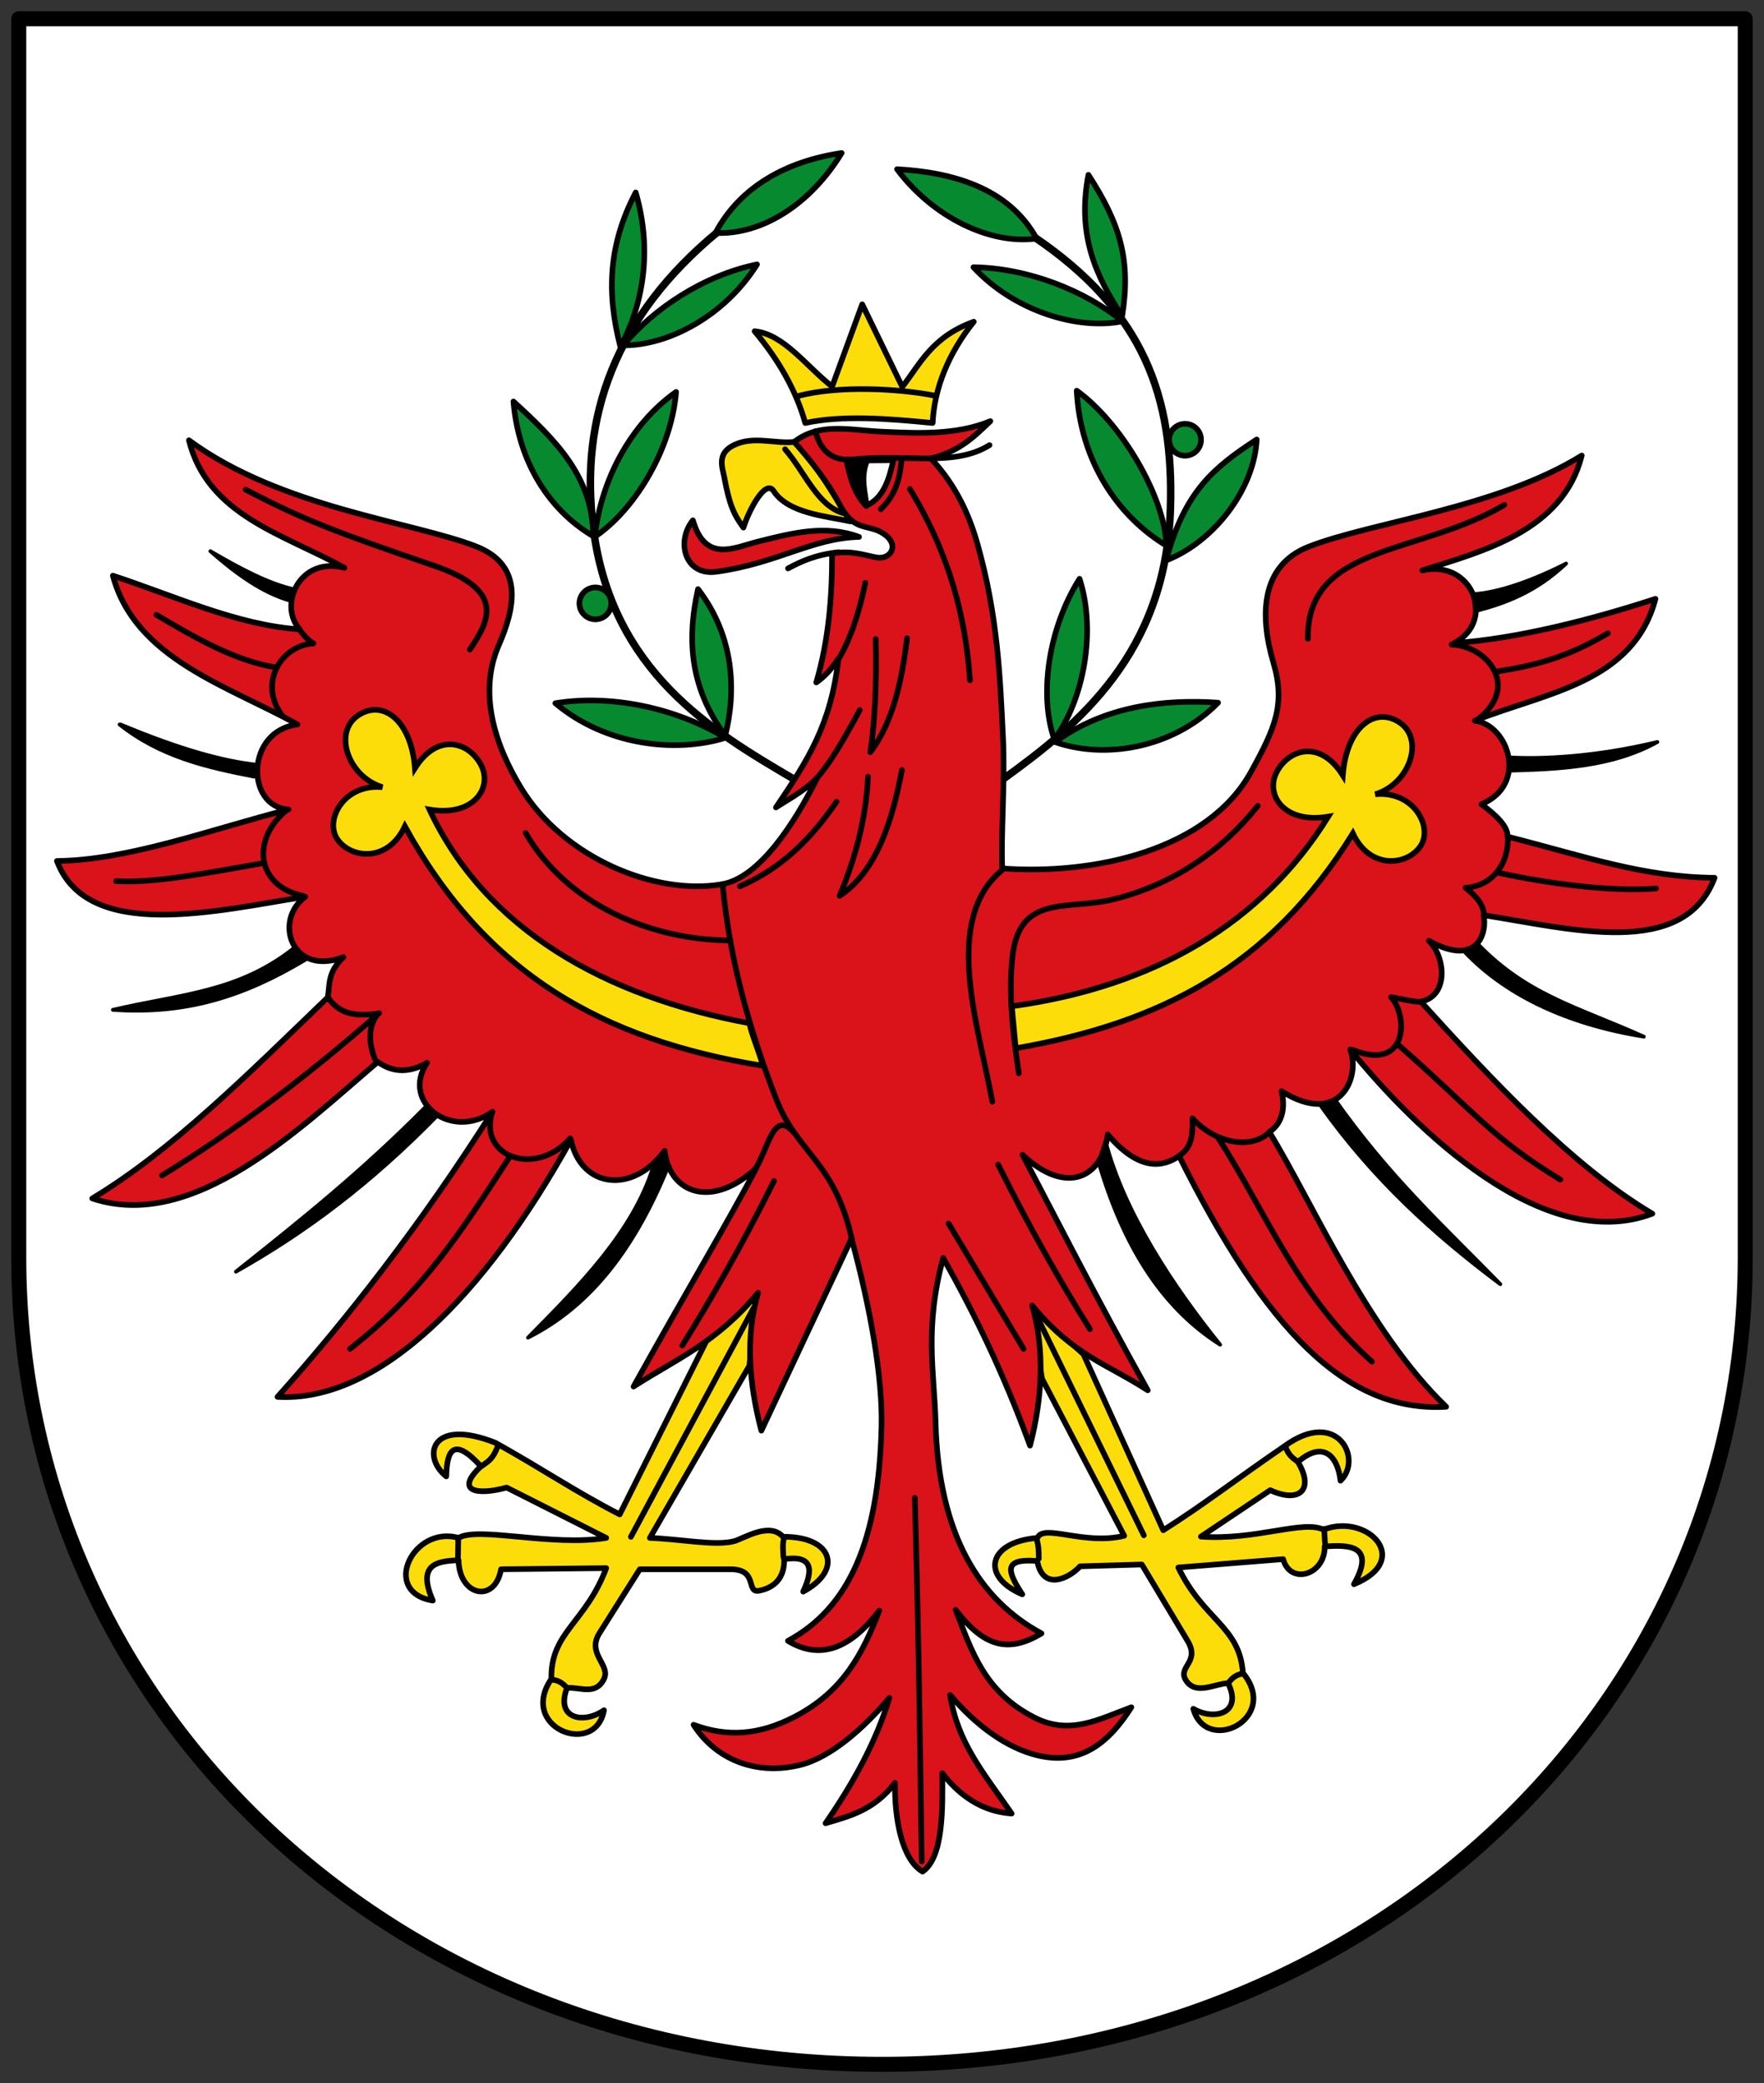 <?xml version="1.0" encoding="UTF-8" standalone="no"?> <svg xmlns="http://www.w3.org/2000/svg" height="555" width="470"><rect width="100%" height="100%" fill="#333333" stroke="none"/><g stroke="#000"><g stroke-linejoin="round" stroke-linecap="round"><path d="m5 5h460v330c0 120-100 215-230 215-130 0-230-95-230-215v-330" fill="#fff" stroke-width="4"></path><g fill-rule="evenodd"><g stroke-width="1.5"><g fill="#fcdd09"><path d="m214.55 112.7c9.898-2.122 21.829-1.194 33.938 0 .462-9.421 4.316-18.685 10.961-26.981-11.169 4.044-14.242 11.188-19.04 17.357l-10.684-21.994-8.01 21.901c-6.779-5.257-12.874-13.995-20.658-14.734 6.375 7.614 11.05 15.714 13.491 24.452z"></path><path d="m211.77 117.73c7.03 7.66 10.358 14.265 14.817 21.19-6.767-1.457-16.553-2.157-20.466-8.097-2.233-3.391-6.768 5.558-8.04 9.748-2.561-3.479-3.751-6.122-5.085-13.316-.488-2.634-2.132-6.388 2.53-8.657 5.289-2.575 10.922-.261 16.24-.869z"></path></g><path d="m228.88 143.05c-8.994-3.37-18-.989-26.981 1.265-6.353 1.594-13.952 5.76-17.285-5.691-4.494 5.536-2.271 14.893 6.324 13.702 16.201-2.245 25.442-8.943 37.943-9.275z" fill="#da121a"></path><g fill="#fcdd09"><path d="m165.11 403.49c-11.797-6.074-20.18-11.868-33.09-19.08-17.33-6.867-19.646 3.758-13.12 8.943.155-7.07 1.979-10.616 9.241-2.683-7.07 6.695-1.08 7.813 6.856 5.664l26.531 13.415c-14.399 2.38-34.19-3.142-39.35 0-12.07-3.48-20.845 14.438-6.856 16.694-4.197-9.561.888-10.554 6.856-10.732.214 9.644 9.726 11.501 11.328 2.385l28.02-.298c-5.465 14.607-14.901 17.09-14.607 29.513-8.934 13.03 11.708 20.974 14.01 8.347-5.378 3.772-13.06 2.335-9.838-5.962 3.468-.227 7.663 2.076 9.838-2.385 1.83-3.753-4.704-6.662-1.192-12.222l10.732-16.992h24.15c7.584 0 3.948 6.494 7.734 5.704 2.333-.487 6.742-2.044 6.576-8.387 7.519-1.154 7.845 2.671 5.068 8.645 10.765-5.784 7.794-14.754-5.366-14.607-3.677-4.095-10.5.524-13.12 1.192-5.02 1.282-14.21-.596-22.358-.894l26.531-45.908 1.789-19.377-13.266 12.819z"></path><path d="m309.94 407.7c11.203-7.11 20.09-14.06 32.3-22.397 14.11-10.294 20.959 3.453 14.921 9.204-.79-6.929-4.823-10.64-11.342-5 4.479 7.508.302 11.06-7.374 7.522l-18.473 12.372c14.555 1.076 27.24-4.516 32.656-1.85 11.711-4.55 23.956 8.08 8.118 14.535 6.06-10.743-1.833-10.432-7.793-10.07.101 7.693-9.225 10.326-11.07 3.393l-27.935 2.221c6.756 14.06 16.377 15.685 17.2 28.08 10.07 12.178-9.776 21.941-13.204 9.572 5.695 3.273 13.217 1.152 9.262-6.822-3.475.086-8.71 3.388-11.277-.859-2.16-3.574 3.891-4.742.511-10.383l-12.215-20.385-16.46.484c-2.723 3.062-9.883 6.823-11.406-1.424-9.05-.705-8.107 2.538-3.984 8.892-11.241-4.793-9.09-13.994 4.03-15.03 1.631-3.89 12.383 2.036 23.13-.572l-21.907-41.863-2.89-19.14 13.942 12.628z"></path></g></g><path d="m399.75 342.15c-15.3-15.704-29.605-28.583-44.43-49.693l-3.512 2.01c14.06 19.85 30.392 34.522 47.941 47.683"></path><path d="m437.98 276.2c-20.64-3.304-37.718-11.309-48.9-23.854l3.516-2.047c13.59 14.735 27.26 17.755 45.38 25.901"></path><path d="m238.45 475.04c-5.629 7.303-12.08 8.819-18.483 10.732 7.436-10.775 13.522-21.82 16.992-33.388-6.869 8.122-15.643 15.9-23.848 17.886-11.836 2.865-22.492-1.588-28.32-10.732 8.943 3.315 17.373 2.784 26.83-2.087 13.279-6.839 18.378-17.302 22.656-28.32-7.379 9.663-15.375 13.472-24.342 8.05 16.35-8.845 24.18-26.741 24.939-56.938.33-13.157-2.918-31.619-7.998-50.25l-24.02 51.18c-3.341-12.752-4.265-25.1-.873-36.731-11.06 13.383-22.12 17.821-33.18 24.981 14.536-26.14 24.552-42.761 32.762-58.27-11.561 10.881-23.07 7.111-24.487-4.523-8.504 11.603-22.2 9.97-24.969-2.909-23.17 41.847-51.48 70.02-78.17 68.45 18.14-20.32 38-45.525 57.27-75.953-10.847 7.705-24.472-2.526-17.435-13.04-4.372 2.512-8.744 2.855-13.12-.247-20.762 17.69-49.02 45.39-76.07 36.37 21.21-12.739 41.519-33.15 62.726-53.54.658-3.431-.17-6.564 4.173-10.732-13.883 5.215-18.682-9.837-10.136-16.1-22.945 3.545-57.955 12.339-66.18-9.539 18.938-.154 41.33-8.524 61.708-13.713-11.442-.727-11.476-20.931 2.385-22.656-18.551-10.323-43.23-17.472-49.19-39.648 16.595 5.449 33.19 13.201 49.784 14.309-5.717-6.347-.19-19.535 11.924-16.396-16.15-8.991-36.398-13.882-41.44-33.984 24.344 17.993 59.993 21.764 76.61 28.32 12.916 5.095 10.08 16.816 5.962 26.23-5.615 12.854-.971 26.782 5.962 38.16 11.298 18.535 35.796 28.698 53.58 25.558 9.92-1.752 19.351-16.344 25.25-28.24-4.089 3.904-7.382 5.424-10.961 7.799 8.473-12.542 14.674-22.05 16.653-39.629-2.305 3.46-4.153 5.09-5.902 6.324 3.344-11.453 4.227-22.906 4.216-34.36 5.16-.873 8.22.38 11.804 1.054 3.764.708 6.397-3.319 1.897-6.324-4.142-2.766-7.708-.288-11.594-7.589-3.352-6.3-7.656-11.737-12.226-16.863 6.894-5.309 14.731-3.126 23.19-2.74 9.532.435 19.907 1.013 29.09-2.791-3.769 3.575-7.856 7.953-15.809 9.958 6.505 6.985 10.142 14.784 12.437 22.976 5.332 19.04 5.965 34.956 6.745 51.43.576 12.155-.625 25.903-.197 34.805 24.589 1.792 54.776-4.882 66.28-25.737 6.437-11.664 9.222-18.03 5.962-29.09-3.616-12.271-3.581-25.776 9.335-30.871 16.62-6.556 50.37-10.328 72.819-24.315-5.04 20.11-26.341 25.469-42.491 30.611 13.392-3.041 19.737 13.42 8.552 19.347 16.595-1.108 36.983-6.33 53.58-11.78-5.921 22.393-29.12 24.932-48.13 32.481 8.943 1.113 14.331 16.943 1.765 22.263 3.934 2.882 7.107 5.935 6.944 8.614 20.377 5.189 36.24 10.819 55.17 10.973-8.224 21.878-38.598 13.506-61.54 9.961.958 4.364-1.311 14.15-14.562 6.823 4.344 4.168 5.412 14.679-2.15 16.212 18.496 20.388 40.17 43.748 61.672 56.49-29.03 11.01-63.27-22.515-80.49-43.747 2.808 7.582-2.891 20.772-18.294 11.12 1.08 4.629.114 8.592-3.259 10.887 11.432 18.609 26.02 52.874 47.11 73.19-26.685 1.597-47.99-20.478-71.16-66.81-4.291 2.961-10.587 4.165-19.01-5.736-1.413 11.634-11.138 16.298-22.698 5.417 8.209 15.506 18.822 36.595 33.36 62.738-11.06-7.16-19.737-9.213-30.798-22.596 3.392 11.63 2.766 24.575-.575 37.33-7.254-19.856-15.08-35.673-23.13-49.992-5.08 18.629-2.366 30.532-2.036 43.689.758 30.2 11.867 47.5 28.22 56.34-8.967 5.423-15.473 3.403-22.852-6.26 4.279 11.02 7.588 21.779 20.867 28.618 9.457 4.87 16.992.632 25.935-2.683-5.828 9.144-13.205 15.684-25.04 12.819-8.206-1.986-16.383-7.976-23.25-16.1 1.98 12.76 8.96 20.824 16.396 31.599-6.399-.422-12.854-3.429-18.483-10.732.099 9.618.292 22.385-5.262 26.21-5.554-3.343-7.448-14.02-7.349-23.641z" fill="#da121a" stroke-width="1.5"></path><path d="m140.67 356.39c17.11-8.568 28.675-24.423 37.16-45.09-.301-4.01-.29-6.322-3.805-.384-5.39 17.206-19.405 31.385-33.35 45.48"></path><path d="m62.861 338.81c17.17-13.637 33.703-26.845 50.871-44.23l2.561 2.877c-17.329 17.659-34.417 30.649-53.43 41.35"></path><path d="m30.07 269.05c19.518 1.398 35.08-3.623 51.29-13.348l-3.127-3.035c-14.823 11.715-30.11 12.169-48.16 16.383"></path><path d="m31.858 193.03c10.928 8.662 23.321 11.462 35.81 13.882l.858-3.15c-8.932-.918-20.729-4.174-36.37-10.732"></path><path d="m56.05 146.85c6.849 6.01 13.874 11.143 21.502 13.265l1.047-3.052c-6.901-1.438-14.885-5.723-22.548-10.212"></path></g></g><g fill-rule="evenodd"><g stroke-width="1.5"><path d="m199.69 272.63c-38.35-7.08-70.3-24.908-85.26-56.938 11.888 1.984 16.906-5.899 13.713-11.924-3.193-6.03-11.491-8.749-17.588.894-.979-12.786-8.572-18.515-15.203-14.01-6.632 4.504-2.616 16.314 6.558 19.08-10.334-1.01-15.626 8.916-11.924 14.01 3.701 5.095 13.415 6 17.886-3.577 21.644 39.36 52.663 56.876 95.39 63.795-.969-3.776-2.955-8.148-3.579-11.328z" fill="#fcdd09"></path><path d="m146.89 447.53c1.403.046 2.806.537 4.21 2.261m57.781-39.946c-.381 1.378-.298 3.221-.123 5.155m-86.66-5.315c-.029 1.667-.058 3.835-.087 6.06m6.363-25.15c1.415-1.142 2.831-1.491 4.246-5.279m68.13-36.765l-32.653 60.912" fill="none" stroke-linejoin="round" stroke-linecap="round"></path></g><path d="m211.05 207.31c-21.02-12.389-48.17-28.26-52.996-66.785-3.668-29.27 5.801-56.2 33.31-78.84" fill="none" stroke-width="2"></path><path d="m185.98 156.96c9.726 12.669 10.2 27.18 7.251 39.05-9-12.222-10.454-24.743-7.251-39.05z" fill="#078930" stroke-linejoin="round" stroke-linecap="round" stroke-width="1.5"></path></g><g fill="#078930" stroke-linejoin="round" stroke-linecap="round" stroke-width="1.5"><circle cx="158.63" cy="160.76" r="4.25"></circle><g fill-rule="evenodd"><path d="m147.97 187.36c13.271 11.209 31.952 13.366 45.32 9.216-14.02-8.4-31.31-11.534-45.32-9.216z"></path><path d="m180.14 104.42c-1.333 15.916-11.471 31.772-21.645 38.571 1.567-15.1 9.646-30.14 21.645-38.571z"></path><path d="m201.7 70.44c-8.443 13.558-23.471 21.654-35.627 21.575 7.981-9.744 21.403-18.651 35.627-21.575z"></path><path d="m224.25 40.761c-8.31 13.64-21.19 21.865-33.631 21.309 6.663-12.507 19.13-19.14 33.631-21.309z"></path><path d="m169.38 51.27c4.59 15.802 1.812 30.09-4.073 41.17-3.762-14.542-3.168-27.29 4.073-41.17z"></path><path d="m136.8 106.97c1.333 15.916 9.286 28.791 21.249 35.888-.076-15.994-10.144-25.672-21.249-35.888z"></path></g></g><g fill-rule="evenodd"><path d="m267.36 207.51c19.765-14.314 43.31-33.27 44.488-72.07.895-29.49-6.893-52.43-36.407-72.37" fill="none" stroke-width="2"></path><path d="m287.63 154.21c-8.49 13.528-10.772 31.23-6.718 42.779 7.813-10.486 11.254-28.835 6.718-42.779z" fill="#078930" stroke-linejoin="round" stroke-linecap="round" stroke-width="1.5"></path></g><g stroke-linejoin="round" stroke-linecap="round"><g fill="#078930" stroke-width="1.5"><circle cx="-303.22" cy="146.25" r="4.25" transform="matrix(-.996.094.094.996 0 0)"></circle><g fill-rule="evenodd"><path d="m324.54 187.22c-12.157 12.409-30.552 15.05-43.4 10.491 13.164-9.682 29.24-11.48 43.4-10.491z"></path><path d="m259.36 71.2c10.865 11.707 27.758 16.8 39.677 14.413-9.687-8.05-25.16-14.245-39.677-14.413z"></path><path d="m239.01 45.08c9.557 12.797 24.843 20.19 37.17 18.469-7.39-13.51-22.533-17.673-37.17-18.469"></path><path d="m289.99 46.579c-3.082 16.16 2.093 27.14 8.995 37.623 2.376-14.831-.478-24.483-8.995-37.623z"></path><path d="m334.84 117.09c-.671 13.441-11.616 27.392-24.12 32.21 4.894-18.46 12.764-24.789 24.12-32.21z"></path><path d="m286.88 104.09c.969 18.82 11.01 33.534 23.912 41.29-.442-13.07-12.09-32.805-23.912-41.29z"></path></g></g><g fill-rule="evenodd"><path d="m325.09 358.27c-16.16-10.257-26.05-27.2-32.398-48.626l1.87-5.605c4.884 18.928 18.08 38.796 30.528 54.23"></path><path d="m441.59 197.69c-12.179 6.791-26.65 7.262-39.37 7.641l-.339-3.545c8.964.531 23.21-.14 39.705-4.096"></path><path d="m417.27 150.15c-8.08 7.626-16.16 10.585-24.23 12.691l-.442-4.541c6.93-.423 16.182-3.817 24.676-8.15"></path></g></g><g fill-rule="evenodd" stroke-width="1.5"><path d="m269.58 268.11c38.22-5.244 66.822-22.314 84.32-50.53-11.888 1.984-16.906-5.899-13.713-11.924 3.193-6.03 11.491-8.749 17.588.894.979-12.786 8.572-18.515 15.203-14.01 6.632 4.504 2.616 16.314-6.558 19.08 10.334-1.01 15.626 8.916 11.924 14.01-3.701 5.095-13.415 6-17.886-3.577-22.08 35.655-51.53 50.602-89.83 57.24z" fill="#fcdd09"></path><g stroke-linejoin="round" stroke-linecap="round"><path d="m271.46 285.97c-1.607-10.66-2.799-21.304-1.686-31.2 1.878-16.707 14.733-12.139 26.981-15.177 15.672-3.887 28.734-12.792 38.36-24.874m-69.16 95.58c8.581 17.203 16.657 31.38 24.445 43.822m33.984-51.27c12.884 19.936 21.12 42.1 41.14 59.919m-27.08-61.4c-4.055 4.681-13.979 3.996-20.714-3.407.053 4.69-.2 7.628-3.371 9.84m58.51-29.15c20.09 17.652 24.368 24.344 42.866 35.637m-36.769-47.43c-1.929.295-5.666-.802-8.329-1.189 4.6 4.957 4.544 20.04-10.242 14.03m39.05-47.11c12.327 2.682 29.384 5.092 41.792 4.137m-39.497-13.809c.34 7.197-4.128 13.187-11.242 13.614 2.807 2.275 4.501 4.128 4.876 6.847m3.235-64.43c10.632-1.637 19.16-3.9 29.789-10.217m-41.626 2.99c9.93.499 18.452 11.682 6.454 20.339m7.602-57.53c-22.71 13.447-52.694 10.361-52.35 35.664m-155.95 65.34c1.895 21.2 7.86 40.652 14.235 57.17 5.701 14.769 15.552 16.454 20.247 37.58m40.04-98.5c-16.03 13.164-6.44 41.17-2.647 61.735m-58.17 21.14c-8.581 17.203-16.657 31.38-24.445 43.822m-45.908-50.38c-12.884 19.936-23.21 36.14-42.629 51.27m37.808-62.762c-3.432 11.806 11.801 17.01 20.867 6.697m-50.925-33.367c-20.09 17.652-39.33 31.932-57.833 43.23m44.21-47.44c2.704 3.873 6.222 5.345 13.425 4.297-3.124 3.482-2.472 9.07-.396 13.189m-30.407-53.22c-14.09 2.43-28.805 5.416-39.05 4.77m45.698-19.14c-9.996 7.961-8.297 20.501 4.05 23.05m-7.118-60.85c-10.632-1.637-21.265-7.694-31.897-14.01m37.412 2.996c1.706 2.405 3.02 3.8 4.425 4.631-8.747.499-14.849 10.828-8.228 19.336m-9.833-60.32c15.15 7.936 24.364 11.444 50.12 20.241 19.723 6.736 14.423 15.1 9.606 22.379m14.869 48.868c11.368 19.515 33.99 28.558 54.55 28.618m15.352-99.12c3.507-1.876 7.215-3.622 13.464-4.323m-14.25-27.433c5.361 6.166 8.605 15.15 15.663 17.07m15.36-13.977c-.492 4.686-1.411 8.871-5.511 12.882m-17.415-20.763c1.622 6.506 5.872 7.989 10.329 7.489 13.547-1.52 26.675 2.114 36.05-3.794m-21.22 11.702c10.735 17.582 14.845 34.395 16.02 50.948m-25.12-10.97c.265 11.263-.128 21.239-1.439 30.14 6.145-8.202 8.374-19.01 9.799-30.363m-18.303 5.67c2.921-4.954 5.37-11.561 7.167-20.447m-14.21 53.42c4.468-4.452 8.301-11.358 12.735-19.48m-31.923 46.934c8.579-3.727 17.16-9.947 25.738-22.549m8.381-6.643c-.495 10.574-3.098 21.15-7.567 31.721 10.121-6.58 14.246-20.946 16.595-33.51m-27.629-99.66c10.646-2.868 26.99-1.996 36.579-.051m-5.505 293.64c.99 34.16 1.394 65.38 1.84 96.81m7.155-169.92l19.973 33.388m-71.844-47.24c3.972-6.088 5.173-16.84 10.732-10.295" fill="none"></path><path d="m225.51 122.49c.907 4.964 2.398 9.344 5.285 12.328l.545-12.179z"></path><path d="m331.2 445.91c-1.393.172-2.747.787-3.989 2.631m-51.02-38.39c.504 1.338.587 3.181.586 5.123m76.01-7.946c.179 1.658.104 2.473.333 4.682m-7.332-22.579c-1.512-1.01-2.629-1.961-3.325-4.13m-66.24-34.668l28.538 58.42" fill="none"></path><path d="m230.87 134.72c4.762-2.185 6.071-7.393 7.167-12.1l-7.02.062c-1.885 4.673-.441 8.591-.147 12.04z" fill="#fff"></path></g></g></g></svg> 